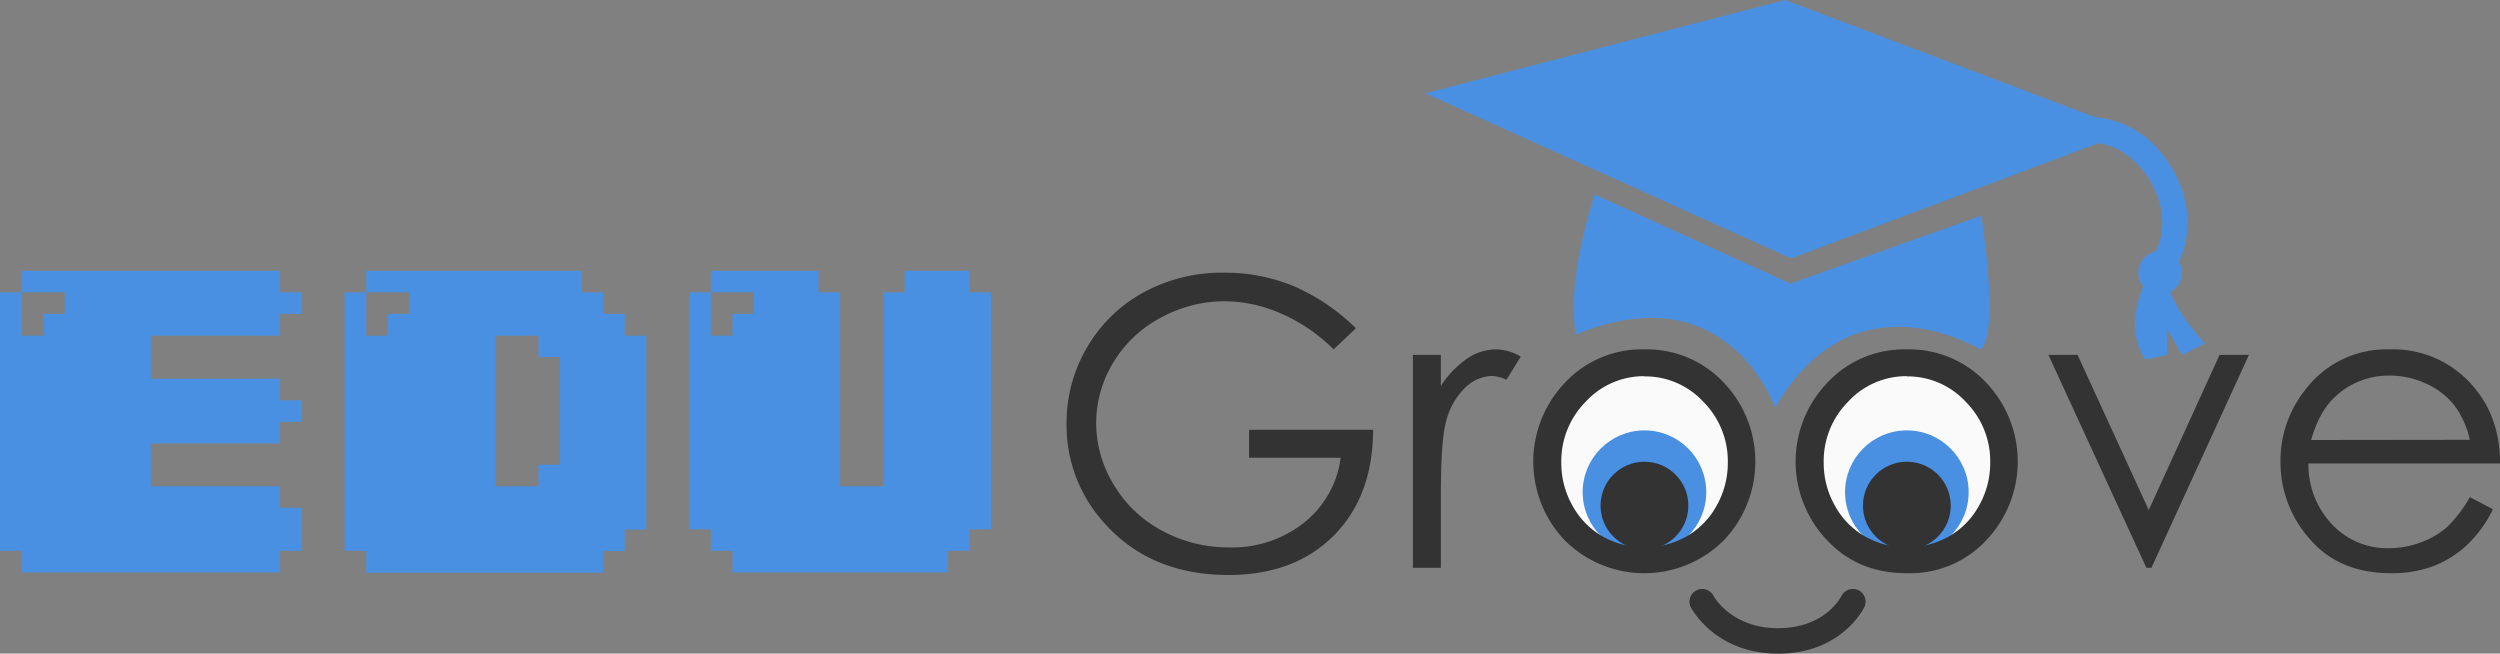 <?xml version="1.0" encoding="UTF-8"?> <svg xmlns="http://www.w3.org/2000/svg" viewBox="0 0 491.53 128.51"><rect x="0" y="0" width="491.53" height="128.51" fill="#808080" stroke="none"/><defs><style>.cls-1{fill:#fafafa;}.cls-2{fill:#4a90e2;}.cls-3{fill:#333;}</style></defs><g id="Layer_2" data-name="Layer 2"><g id="Layer_1-2" data-name="Layer 1"><circle class="cls-1" cx="323.32" cy="90.77" r="18.56"></circle><circle class="cls-1" cx="374.91" cy="90.77" r="18.56"></circle><circle class="cls-2" cx="374.91" cy="96.77" r="12.15"></circle><circle class="cls-2" cx="323.32" cy="96.77" r="12.15"></circle><path class="cls-3" d="M266.59,64.54l-4.38,4.15a33.71,33.71,0,0,0-10.37-7.06,27.94,27.94,0,0,0-11-2.4,26.18,26.18,0,0,0-12.68,3.27,23.81,23.81,0,0,0-9.33,8.87,22.93,22.93,0,0,0-3.31,11.83A23.28,23.28,0,0,0,219,95.33a24.21,24.21,0,0,0,9.46,9,27.15,27.15,0,0,0,13.23,3.29,22.64,22.64,0,0,0,14.78-4.92A19.43,19.43,0,0,0,263.59,90h-18V84.5h24.39q-.07,13.13-7.79,20.84t-20.64,7.71q-15.69,0-24.85-10.7a28.42,28.42,0,0,1-7-19,29.19,29.19,0,0,1,4-15,28.62,28.62,0,0,1,11.08-10.83,32.18,32.18,0,0,1,15.92-3.91,35.5,35.5,0,0,1,13.55,2.6A40.34,40.34,0,0,1,266.59,64.54Z"></path><path class="cls-3" d="M277.79,69.77h5.5v6.12a19.3,19.3,0,0,1,5.19-5.41,10.27,10.27,0,0,1,5.7-1.79A9.87,9.87,0,0,1,299,70.12l-2.81,4.54a7.5,7.5,0,0,0-2.85-.74,7.78,7.78,0,0,0-5.19,2.22A13.92,13.92,0,0,0,284.29,83q-1,3.59-1,14.47v14.16h-5.5Z"></path><path class="cls-3" d="M323.34,68.69a20.76,20.76,0,0,1,16,7,22.47,22.47,0,0,1-.33,30.45,22.13,22.13,0,0,1-31.45,0,22.44,22.44,0,0,1-.32-30.41A20.72,20.72,0,0,1,323.34,68.69Zm0,5.27a15.56,15.56,0,0,0-11.55,5,16.6,16.6,0,0,0-4.82,12,17,17,0,0,0,2.2,8.46,15.6,15.6,0,0,0,5.94,6.06,16.88,16.88,0,0,0,16.45,0,15.55,15.55,0,0,0,5.95-6.06,17.06,17.06,0,0,0,2.2-8.46,16.54,16.54,0,0,0-4.85-12A15.55,15.55,0,0,0,323.32,74Z"></path><path class="cls-3" d="M374.93,68.69a20.76,20.76,0,0,1,16,7,22.47,22.47,0,0,1-.33,30.45,20.47,20.47,0,0,1-15.7,6.56q-9.65,0-15.75-6.56a22.41,22.41,0,0,1-.32-30.41A20.71,20.71,0,0,1,374.93,68.69Zm0,5.27a15.56,15.56,0,0,0-11.55,5,16.6,16.6,0,0,0-4.82,12,17,17,0,0,0,2.2,8.46,15.53,15.53,0,0,0,5.94,6.06,16.88,16.88,0,0,0,16.45,0,15.55,15.55,0,0,0,5.95-6.06,17.06,17.06,0,0,0,2.2-8.46,16.54,16.54,0,0,0-4.85-12A15.55,15.55,0,0,0,374.91,74Z"></path><path class="cls-3" d="M402.74,69.77h5.73l14,30.51L436.4,69.77h5.77L423,111.63h-1Z"></path><path class="cls-3" d="M485.6,97.74l4.54,2.38A24.28,24.28,0,0,1,485,107.2a20.44,20.44,0,0,1-6.58,4.1,23.11,23.11,0,0,1-8.28,1.4q-10.25,0-16-6.71a22.65,22.65,0,0,1-5.77-15.18,22.35,22.35,0,0,1,4.89-14.19,20,20,0,0,1,16.59-7.93,20.66,20.66,0,0,1,17.1,8.12q4.54,5.73,4.62,14.31H453.87a17,17,0,0,0,4.66,12,14.84,14.84,0,0,0,11.13,4.66,17.93,17.93,0,0,0,6.22-1.11,16.49,16.49,0,0,0,5.14-2.95A25.25,25.25,0,0,0,485.6,97.74Zm0-11.27a17.76,17.76,0,0,0-3.13-6.89A14.94,14.94,0,0,0,477,75.43a16.59,16.59,0,0,0-7.13-1.58,15.34,15.34,0,0,0-10.59,4q-3.24,2.88-4.89,8.66Z"></path><path class="cls-2" d="M55.06,57.48h4.23v4.23H55.06V66H29.65v8.47H55.06v4.24h4.23v4.23H55.06v4.24H29.65V95.6H55.06v4.23h4.23v8.47H55.06v4.24H4.23V108.3H0V57.48H4.23V66H8.47V61.71h4.24V57.48H4.23V53.24H55.06Z"></path><path class="cls-2" d="M122.82,66h4.24v38.12h-4.24v4.23h-4.23v4.24H72V108.3H67.76V57.48H72V66h4.23V61.71h4.24V57.48H72V53.24h42.35v4.24h4.24v4.23h4.23Zm-16.94,4.23V66H97.41V95.6h8.47V91.36h4.24V70.18Z"></path><path class="cls-2" d="M190.59,57.48h4.23v46.59h-4.23v4.23h-4.24v4.24H144V108.3h-4.24v-4.23h-4.23V57.48h4.23V66H144V61.71h4.23V57.48h-8.47V53.24h21.18v4.24h4.23V95.6h8.48V57.48h4.23V53.24h12.71Z"></path><circle class="cls-3" cx="323.32" cy="99.41" r="8.63"></circle><circle class="cls-3" cx="374.91" cy="99.41" r="8.63"></circle><polygon class="cls-2" points="350.95 0 280.24 18.34 352.13 50.8 419 25.72 350.95 0"></polygon><path class="cls-2" d="M349,80.16s-9.18-26.72-39.09-14.42c0,0-2.5-7.93,3.59-27.51L352,55.76,389.54,42.4s3.66,22.21,0,26.29C388.93,68.69,364.63,53.18,349,80.16Z"></path><path class="cls-3" d="M349.62,128.51c-12.38,0-17-8.78-17.21-9.16a2.5,2.5,0,0,1,4.44-2.29c.16.29,3.57,6.45,12.77,6.45s12.34-6.13,12.47-6.39a2.5,2.5,0,0,1,4.5,2.17C366.41,119.67,362.05,128.51,349.62,128.51Z"></path><path class="cls-2" d="M425.89,53.4a2.51,2.51,0,0,1-2.14-3.79c.17-.29,3.64-6.41-1.16-14.26s-11.68-7.31-12-7.29a2.5,2.5,0,0,1-.5-5c.41,0,10.24-.95,16.73,9.65s1.4,19.1,1.18,19.46A2.51,2.51,0,0,1,425.89,53.4Z"></path><circle class="cls-2" cx="424.7" cy="53.61" r="4.29"></circle><path class="cls-2" d="M422.68,53.61s-5.88,9.65-.91,17.08l4.28-.92V64.61L429,69.77l4.52-2.23s-7.43-7.89-7.43-13.05S422.68,53.61,422.68,53.61Z"></path></g></g></svg> 